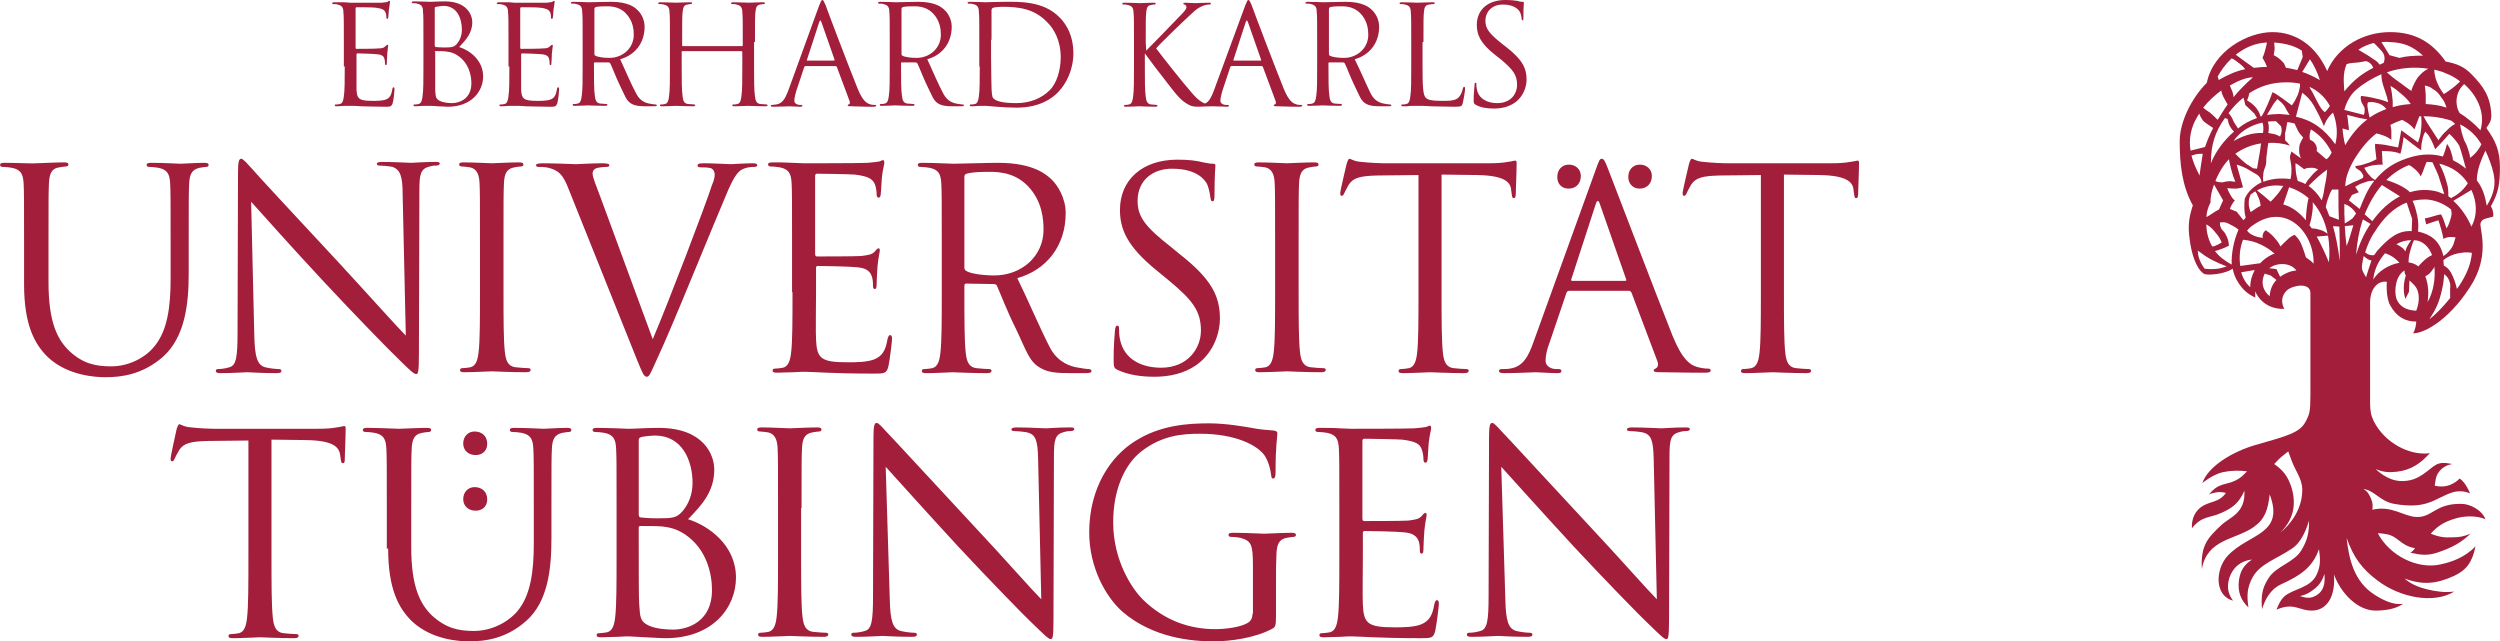 <?xml version="1.0" encoding="UTF-8"?>
<svg id="Ebene_1" data-name="Ebene 1" xmlns="http://www.w3.org/2000/svg" width="194.98mm" height="50.02mm" viewBox="0 0 552.7 141.8">
  <defs>
    <style>
      .cls-1 {
        fill: #a21e3b;
        fill-rule: evenodd;
      }
    </style>
  </defs>
  <path class="cls-1" d="M217.8,38c1.9,0,6.1-.3,9.4,3.1,3.3,3.4,3.5,7.6,3.5,9.7,0,5.8-4.8,10.1-10.9,10.1-2.5,0-5.3-.4-6.2-1-.3-.2-.4-.4-.4-.7v-20.1c0-.4.2-.6.5-.7.6-.2,2.3-.4,4.1-.4ZM394.6,38.6l7.7.1c5.9.1,7.4,1.5,7.5,3.4l.1.7c.1.9.2,1,.5,1,.2,0,.4-.2.4-.8,0-.7.2-4.9.2-6.8,0-.4,0-.7-.3-.7-.2,0-.8.2-1.7.3-1,.2-2.4.3-4.4.3h-23c-.7,0-3.1-.1-4.9-.3-1.7-.1-2.3-.7-2.7-.7-.2,0-.5.8-.6,1.2-.1.5-1.4,5.8-1.4,6.4,0,.4.1.6.3.6s.4-.1.6-.6c.2-.4.4-.9,1-1.9,1-1.5,2.5-1.9,6.3-2l9.1-.1v26c0,5.9,0,10.8-.3,13.3-.2,1.8-.6,3.1-1.8,3.4-.6.1-1.3.2-1.8.2-.4,0-.5.2-.5.4,0,.4.3.5,1,.5,1.8,0,5.7-.2,6-.2s4.2.2,7.5.2c.7,0,1-.2,1-.5,0-.2-.1-.4-.5-.4-.6,0-1.9-.1-2.8-.2-1.8-.2-2.2-1.6-2.4-3.4-.3-2.6-.3-7.4-.3-13.3v-26.1h.2ZM318.9,38.6l7.7.1c5.9.1,7.4,1.5,7.5,3.4l.1.7c.1.9.2,1,.5,1,.2,0,.4-.2.4-.8,0-.7.2-4.9.2-6.8,0-.4,0-.7-.3-.7-.2,0-.8.2-1.7.3-1,.2-2.4.3-4.4.3h-23c-.7,0-3.1-.1-4.9-.3-1.7-.1-2.3-.7-2.7-.7-.2,0-.5.8-.6,1.2-.1.5-1.4,5.8-1.4,6.4,0,.4.1.6.3.6s.4-.1.6-.6c.2-.4.4-.9,1-1.9,1-1.5,2.5-1.9,6.3-2l9.1-.1v26c0,5.9,0,10.8-.3,13.3-.2,1.8-.6,3.1-1.8,3.4-.6.1-1.3.2-1.8.2-.4,0-.5.2-.5.4,0,.4.3.5,1,.5,1.8,0,5.7-.2,6-.2s4.2.2,7.5.2c.7,0,1-.2,1-.5,0-.2-.1-.4-.5-.4-.6,0-1.9-.1-2.8-.2-1.8-.2-2.2-1.6-2.4-3.4-.3-2.6-.3-7.4-.3-13.3v-26.1h.2ZM287.1,53.8c0-9.6,0-11.3.1-13.3.1-2.1.6-3.2,2.3-3.5.7-.1,1.1-.2,1.5-.2.2,0,.5-.1.5-.4,0-.4-.3-.5-1-.5-1.8,0-5.7.2-6,.2s-4.2-.2-6.2-.2c-.7,0-1,.1-1,.5,0,.2.2.4.5.4.4,0,1.2.1,1.9.2,1.4.3,2,1.4,2.1,3.4s.1,3.7.1,13.3v10.8c0,5.9,0,10.8-.3,13.3-.2,1.8-.6,3.1-1.8,3.4-.6.1-1.3.2-1.8.2-.4,0-.5.2-.5.4,0,.4.3.5,1,.5,1.8,0,5.7-.2,6-.2s4.2.2,7.6.2c.7,0,1-.2,1-.5,0-.2-.1-.4-.5-.4-.6,0-1.9-.1-2.8-.2-1.8-.2-2.2-1.6-2.4-3.4-.3-2.6-.3-7.4-.3-13.3v-10.7h0ZM255.2,83.3c3.3,0,6.6-.7,9.3-2.6,4.2-3,5.2-7.7,5.2-10.2,0-4.9-1.7-8.7-9-14.4l-1.7-1.4c-5.9-4.6-7.5-6.8-7.5-10.3,0-4.5,3.3-7.1,7.6-7.1,5.7,0,7.3,2.6,7.7,3.3.4.7.7,2.3.8,3.1.1.5.1.8.5.8.3,0,.4-.4.4-1.4,0-4.2.2-6.2.2-6.5s-.1-.4-.6-.4-1-.1-2.1-.3c-1.5-.4-3.3-.6-5.7-.6-7.8,0-12.7,4.5-12.7,11.1,0,4.2,1.5,8,8,13.3l2.8,2.3c5.3,4.4,7.1,6.8,7.1,11.1,0,3.9-2.9,8.2-8.8,8.2-4.1,0-8.2-1.7-9.1-6.3-.2-.9-.2-1.7-.2-2.3,0-.5-.1-.7-.4-.7s-.4.3-.5,1c-.1,1-.3,3.4-.3,6.5,0,1.7.1,1.9.9,2.3,2.4,1.1,5.2,1.5,8.1,1.5ZM175.2,64.6c0,5.9,0,10.8-.3,13.3-.2,1.8-.6,3.1-1.8,3.4-.6.1-1.3.2-1.8.2-.4,0-.5.2-.5.4,0,.4.3.5,1,.5.9,0,2.3-.1,3.6-.1,1.3-.1,2.3-.1,2.5-.1.9,0,2.4.1,4.8.2,2.4.1,5.8.2,10.4.2,2.4,0,2.9,0,3.3-1.6.3-1.3.8-5.5.8-6,0-.4,0-.9-.4-.9-.3,0-.4.2-.6.9-.4,2.5-1.2,3.7-2.8,4.4-1.6.7-4.3.7-5.9.7-6,0-6.9-.8-7.1-5-.1-1.3,0-8.4,0-10.5v-5.4c0-.2.1-.4.4-.4,1,0,7.1.1,8.8.3,2.4.2,2.9,1.3,3.2,2.2.2.8.2,1.4.2,2,0,.3.1.6.4.6.4,0,.4-.7.4-1.2,0-.4.1-2.7.2-3.9.2-2,.5-3.1.5-3.4,0-.4-.1-.5-.3-.5s-.5.3-.9.8c-.6.6-1.4.7-2.9.9-1.4.1-9,.1-9.8.1-.3,0-.4-.2-.4-.6v-17.1c0-.4.1-.6.4-.6.7,0,7.4.1,8.4.2,3.3.4,3.9,1.1,4.4,2.1.3.7.4,1.8.4,2.2,0,.5.1.8.5.8.2,0,.4-.4.4-.7.1-.7.2-3.4.3-4.1.2-1.7.5-2.5.5-2.9,0-.3-.1-.6-.2-.6-.3,0-.6.2-.9.3-.5.1-1.5.2-2.6.3-1.4.1-13.6.1-14.1.1l-2.5-.1c-1.4-.1-3-.1-4.4-.1-.7,0-1,.1-1,.5,0,.2.2.4.5.4.6,0,1.6.1,2.1.2,2,.4,2.5,1.4,2.6,3.5.1,2,.1,3.7.1,13.3v10.8h.1ZM132.7,43.5c-.9-2.4-1.7-4.3-1.7-5.1,0-.4.1-.9.8-1.2.6-.2,1.7-.3,2.3-.3.4,0,.6-.1.6-.4s-.6-.4-1.7-.4c-2.3,0-5.1.2-5.7.2-.7,0-4.2-.2-7.2-.2-1,0-1.6.1-1.6.4,0,.2.1.4.5.4s1.4,0,2.3.2c2.1.6,3.1,1.3,4.4,4.7l15.1,37.7c1.2,2.9,1.5,3.8,2.2,3.8.6,0,.9-1,2.6-4.7,1.4-3,4.2-9.6,7.9-18.6,3.1-7.6,6.2-14.9,6.9-16.6,1.7-4.2,2.6-5.2,3.4-5.8,1.2-.7,2.5-.7,2.9-.7.5,0,.7-.1.7-.4s-.4-.4-1-.4c-1.8,0-4.4.2-4.8.2-.7,0-3.6-.2-6-.2-1,0-1.4.1-1.4.5,0,.3.3.4.7.4.7,0,1.6,0,2.3.2.6.3.8.9.8,1.4,0,.6-.2,1.4-.6,2.3-1.4,4.4-9.6,25.9-13.1,34.1l-11.6-31.5ZM339,75.7c-1.1,3.1-2.3,5.4-5.2,5.8-.5.1-1.3.1-1.8.1-.3,0-.6.1-.6.4,0,.4.4.5,1.2.5,2.9,0,6.3-.2,6.9-.2.7,0,3.3.2,4.8.2.6,0,.9-.1.9-.5,0-.2-.2-.4-.6-.4h-.6c-1,0-2.3-.6-2.3-1.8,0-1.1.3-2.6.9-4.1l3.7-10.9c.1-.3.3-.5.6-.5h13.2c.3,0,.4.1.6.4l5.7,15.1c.4,1,0,1.5-.4,1.7-.2.1-.4.2-.4.4,0,.4.7.4,1.8.4,4.2.1,8.7.1,9.6.1.7,0,1.2-.1,1.2-.5,0-.3-.2-.4-.6-.4-.6,0-1.5-.1-2.5-.4-1.3-.4-3.1-1.4-5.3-6.8-3.7-9.3-13.4-34.7-14.3-37-.7-1.9-1-2.2-1.4-2.2s-.6.4-1.3,2.4l-13.8,38.2ZM347.6,62.1c-.2,0-.3-.1-.2-.4l5.4-16.6c.3-.9.6-.9.9,0l5.8,16.6c.1.2.1.4-.2.4h-11.7ZM362.5,41.7c1.7,0,2.7-1.2,2.7-2.8,0-1.5-1.2-2.5-2.6-2.5-1.9,0-2.6,1.5-2.6,2.6-.1,1.2.7,2.7,2.5,2.7ZM346.8,41.7c1.7,0,2.7-1.2,2.7-2.8,0-1.5-1.2-2.5-2.6-2.5-1.9,0-2.6,1.5-2.6,2.6-.1,1.2.6,2.7,2.5,2.7ZM111.3,53.8c0-9.6,0-11.3.1-13.3.1-2.1.6-3.2,2.3-3.5.7-.1,1.1-.2,1.5-.2.2,0,.5-.1.5-.4,0-.4-.3-.5-1-.5-1.8,0-5.7.2-6,.2s-4.2-.2-6.2-.2c-.7,0-1,.1-1,.5,0,.2.2.4.5.4.4,0,1.2.1,1.9.2,1.4.3,2,1.4,2.1,3.4s.1,3.7.1,13.3v10.8c0,5.9,0,10.8-.3,13.3-.2,1.8-.6,3.1-1.8,3.4-.6.1-1.3.2-1.8.2-.4,0-.5.2-.5.4,0,.4.3.5,1,.5,1.8,0,5.7-.2,6-.2s4.2.2,7.6.2c.7,0,1-.2,1-.5,0-.2-.1-.4-.5-.4-.6,0-1.9-.1-2.8-.2-1.8-.2-2.2-1.6-2.4-3.4-.3-2.6-.3-7.4-.3-13.3v-10.7h0ZM55.5,44.6c2,2.2,8.9,10,16,17.6,6.5,7,15.3,16,16,16.6,3.3,3.3,4,3.9,4.5,3.9.4,0,.6-.3.6-4.4l.1-36c0-3.7.2-5,2.3-5.5.7-.2,1.2-.2,1.5-.2.4,0,.7-.2.7-.4,0-.4-.4-.4-1.1-.4-2.5,0-4.6.2-5.2.2-.7,0-3.6-.2-6.4-.2-.7,0-1.2.1-1.2.4,0,.2.1.4.5.4.5,0,1.9.1,3,.3,1.7.7,2.2,2.1,2.2,6.1l.7,31.2c-2-2-8.7-9.5-14.7-16-9.4-10.1-18.6-20-19.5-21.1-.6-.6-1.7-2-2.2-2s-.7.7-.7,3.1l-.1,35.2c0,5.6-.3,7.4-1.8,7.8-.9.3-2,.4-2.5.4-.3,0-.5.1-.5.4,0,.4.4.5,1,.5,2.8,0,5.4-.2,5.9-.2.6,0,3,.2,6.5.2.7,0,1.1-.1,1.1-.5,0-.2-.2-.4-.5-.4-.6,0-1.9-.1-3.1-.4-1.7-.5-2.3-2.1-2.4-7.1l-.7-29.5ZM5.3,62.8c0,9,2.3,13.3,5.3,16.2,4.4,4.1,10.6,4.4,12.7,4.4,3.6,0,8.2-.6,12.7-4.5,4.9-4.4,5.7-11.7,5.7-18.4v-6.6c0-9.6,0-11.3.1-13.3.1-2.1.6-3.1,2.3-3.5.7-.1,1.1-.2,1.5-.2.2,0,.5-.1.5-.4,0-.4-.3-.5-1-.5-1.8,0-4.7.2-5.2.2-.4,0-3.7-.2-6.5-.2-.7,0-1,.1-1,.5,0,.2.2.4.5.4.6,0,1.6.1,2.1.2,2,.4,2.5,1.4,2.6,3.5.1,2,.1,3.7.1,13.3v7.7c0,6.3-.7,11.5-3.6,15-2.1,2.6-5.8,4.4-9.5,4.4-3.5,0-6.3-.6-9.3-3.4-2.6-2.5-4.6-6.3-4.6-15.2v-8.6c0-9.6,0-11.3.1-13.3.1-2.1.6-3.3,2.3-3.5.7-.1,1.1-.2,1.5-.2.2,0,.5-.1.5-.4,0-.4-.3-.5-1-.5-1.8,0-5.5.2-6.1.2-.5.1-4.3-.1-7-.1-.7,0-1,.1-1,.5,0,.2.2.4.5.4.6,0,1.6.1,2.1.2,2,.4,2.5,1.4,2.6,3.5.1,2,.1,3.7.1,13.3,0,0,0,8.9,0,8.9ZM224.9,61.5c6.4-1.8,10.7-7.1,10.7-14.4,0-3.3-1.8-6.2-3.2-7.5-1-.9-3.8-3.6-11.7-3.6-2.9,0-8.2.2-9.9.2-.7,0-4.2-.2-6.9-.2-.7,0-1,.1-1,.5,0,.2.2.4.5.4.6,0,1.6.1,2.1.2,2,.4,2.5,1.4,2.6,3.5.1,2,.1,3.7.1,13.3v10.8c0,5.9,0,10.7-.3,13.3-.2,1.8-.6,3.1-1.8,3.4-.6.1-1.3.2-1.8.2-.4,0-.5.2-.5.4,0,.4.3.5,1,.5,1.8,0,5.7-.2,5.8-.2.3,0,4.2.2,7.6.2.7,0,1-.2,1-.5,0-.2-.1-.4-.5-.4-.6,0-1.9-.1-2.8-.2-1.8-.2-2.2-1.6-2.4-3.4-.3-2.6-.3-7.4-.3-13.3v-1.5c0-.3.1-.5.4-.5l6,.1c.4,0,.7.1.8.4.9,2,2.2,5.5,4.1,9.3,2.5,5.2,3,7.5,5.6,8.9,1.6.9,3.3,1.1,6.7,1.1h3c1.1,0,1.5-.1,1.5-.5,0-.2-.2-.4-.6-.4-.6,0-1.6-.2-2.8-.4-1-.2-3.9-.9-5.7-4.2-2.2-4.2-4.8-10.4-7.3-15.5ZM107.7,98.1c0-1.7-1.2-2.7-2.8-2.7-1.5,0-2.5,1.2-2.5,2.6,0,1.9,1.5,2.6,2.6,2.6,1.2.1,2.7-.6,2.7-2.5ZM107.7,110.4c0-1.7-1.2-2.7-2.8-2.7-1.5,0-2.5,1.2-2.5,2.6,0,1.9,1.5,2.6,2.6,2.6,1.2.1,2.7-.6,2.7-2.5ZM85.8,121.3c0,8.9,2.3,13.2,5.3,16.1,4.4,4.1,10.5,4.4,12.6,4.4,3.6,0,8.2-.6,12.6-4.5,4.9-4.3,5.6-11.7,5.6-18.3v-6.6c0-9.6,0-11.3.1-13.2.1-2.1.6-3.1,2.3-3.5.7-.1,1.1-.2,1.5-.2.2,0,.5-.1.5-.4,0-.4-.3-.5-1-.5-1.8,0-4.7.2-5.1.2s-3.7-.2-6.5-.2c-.7,0-1,.1-1,.5,0,.2.2.4.5.4.6,0,1.6.1,2.1.2,2,.4,2.5,1.4,2.6,3.5.1,2,.1,3.7.1,13.2v7.7c0,6.3-.7,11.5-3.6,15-2.2,2.6-5.9,4.4-9.6,4.4-3.5,0-6.2-.6-9.3-3.4-2.6-2.5-4.6-6.3-4.6-15.1v-8.6c0-9.6,0-11.3.1-13.2.1-2.1.6-3.2,2.3-3.5.7-.1,1.1-.2,1.5-.2.2,0,.5-.1.5-.4,0-.4-.3-.5-1-.5-1.8,0-5.5.2-6.1.2s-4.3-.2-7-.2c-.7,0-1,.1-1,.5,0,.2.2.4.5.4.6,0,1.6.1,2.1.2,2,.4,2.5,1.4,2.6,3.5.1,2,.1,3.7.1,13.2v8.9h.3ZM60,97.2l7.7.1c5.9.1,7.3,1.5,7.5,3.4l.1.7c.1.9.2,1,.5,1s.4-.2.4-.8c0-.7.2-4.9.2-6.7,0-.4,0-.7-.3-.7s-.8.2-1.7.3c-1,.2-2.4.3-4.3.3h-23c-.7,0-3.1-.1-4.8-.3-1.7-.1-2.3-.7-2.7-.7-.2,0-.5.8-.6,1.2-.1.5-1.3,5.8-1.3,6.4,0,.4.1.6.3.6s.4-.1.6-.6c.2-.4.4-.9,1-1.9,1-1.5,2.5-1.9,6.2-2l9.1-.1v25.9c0,5.9,0,10.7-.3,13.3-.2,1.8-.6,3.1-1.8,3.4-.6.1-1.3.2-1.8.2-.4,0-.5.2-.5.4,0,.4.3.5,1,.5,1.8,0,5.7-.2,6-.2s4.2.2,7.5.2c.7,0,1-.2,1-.5,0-.2-.1-.4-.5-.4-.6,0-1.9-.1-2.8-.2-1.8-.2-2.2-1.6-2.4-3.4-.3-2.8-.3-7.6-.3-13.5v-25.9ZM331.9,103.2c2,2.2,8.9,9.9,16,17.6,6.5,7,15.3,16,16,16.6,3.3,3.2,4,3.9,4.5,3.9.4,0,.6-.3.6-4.4l.1-35.9c0-3.7.2-5,2.3-5.5.7-.2,1.2-.2,1.5-.2.4,0,.7-.2.7-.4,0-.4-.4-.4-1.1-.4-2.5,0-4.5.2-5.2.2s-3.6-.2-6.4-.2c-.7,0-1.2.1-1.2.4,0,.2.1.4.5.4.5,0,1.9.1,3,.3,1.9.5,2.3,1.8,2.4,5.8l.7,31.1c-2-2-8.6-9.5-14.7-16-9.4-10.1-18.5-20-19.5-21-.6-.6-1.7-2-2.2-2s-.7.7-.7,3.1l-.1,35.1c0,5.6-.3,7.4-1.8,7.8-.9.3-2,.4-2.5.4-.3,0-.5.1-.5.4,0,.4.4.5,1,.5,2.8,0,5.3-.2,5.9-.2s3,.2,6.5.2c.7,0,1.1-.1,1.1-.5,0-.2-.2-.4-.5-.4-.6,0-1.9-.1-3.1-.4-1.7-.5-2.3-2.1-2.4-7.1l-.9-29.2ZM296.1,123.1c0,5.9,0,10.7-.3,13.3-.2,1.8-.6,3.1-1.8,3.4-.6.1-1.3.2-1.8.2-.4,0-.5.2-.5.4,0,.4.3.5,1,.5.9,0,2.3-.1,3.6-.1,1.3-.1,2.3-.1,2.5-.1.9,0,2.4.1,4.8.2,2.4.1,5.8.2,10.4.2,2.4,0,2.9,0,3.3-1.6.3-1.3.8-5.5.8-5.9s0-.9-.4-.9c-.3,0-.4.2-.6.9-.4,2.5-1.2,3.7-2.8,4.4-1.6.7-4.3.7-5.9.7-6,0-6.9-.8-7.1-5-.1-1.3,0-8.4,0-10.5v-5.4c0-.2.1-.4.4-.4,1,0,7.1.1,8.8.3,2.4.2,2.9,1.3,3.2,2.1.2.8.2,1.4.2,2,0,.3.1.6.4.6.4,0,.4-.7.4-1.2,0-.4.1-2.7.2-3.9.2-2,.5-3.1.5-3.4,0-.4-.1-.5-.3-.5s-.5.3-.9.8c-.6.6-1.4.7-2.9.9-1.4.1-8.9.1-9.7.1-.3,0-.4-.2-.4-.6v-17c0-.4.1-.6.4-.6.7,0,7.4.1,8.4.2,3.3.4,3.9,1.1,4.3,2.1.3.7.4,1.8.4,2.2,0,.5.1.8.5.8.2,0,.4-.4.4-.7.1-.7.2-3.4.3-4,.2-1.7.5-2.5.5-2.9,0-.3-.1-.6-.2-.6-.3,0-.6.2-.9.3-.5.1-1.5.2-2.6.3-1.4.1-13.6.1-14,.1l-2.5-.1c-1.3-.1-3-.1-4.4-.1-.7,0-1,.1-1,.5,0,.2.2.4.5.4.6,0,1.6.1,2.1.2,2,.4,2.5,1.4,2.6,3.5.1,2,.1,3.7.1,13.2v10.7ZM276.9,135.7c0,1-.4,1.7-1.2,2.1-1.6.9-4.8,1.3-7,1.3-5.6,0-11.2-1.8-16.1-6.6-2.1-2.1-6.5-8.3-6.5-17,0-7.2,2.5-12.7,6.1-15.6,4.7-3.7,9.3-4,13.1-4,7.9,0,12.9,2.6,14.4,5,.9,1.5,1.2,3.2,1.3,4,.1.6.1.9.4.9.4,0,.6-.3.6-1.3,0-6.1.4-7.8.4-8.7,0-.2-.1-.5-.7-.6-1.5-.1-3.7-.3-5-.6-1.2-.2-5.5-1-9.4-1-4.7,0-10.8.4-16.3,3.9-5.5,3.4-10.2,10.4-10.2,20.2,0,7.7,3.6,14.2,7.3,17.5,6.8,5.9,15.5,6.6,20.2,6.6,3.6,0,9.1-.7,13-2.8.7-.4.8-.6.8-3.3v-6.9c0-2.6,0-4.4.1-6.4.1-2.1.6-3.2,2.3-3.5.7-.1,1.1-.2,1.5-.2.2,0,.5-.1.5-.4,0-.4-.3-.5-1-.5-1.8,0-5.7.2-6,.2s-4.2-.2-6.9-.2c-.7,0-1,.1-1,.5,0,.2.2.4.5.4.6,0,1.6.1,2.1.2,2.4.7,2.8,1.3,2.8,6.3v10.5h-.1ZM195.8,103.2c2,2.2,8.9,9.9,16,17.6,6.5,7,15.3,16,16,16.6,3.3,3.2,4,3.9,4.5,3.9.4,0,.6-.3.6-4.4l.1-35.9c0-3.7.2-5,2.3-5.5.7-.2,1.2-.2,1.5-.2.4,0,.7-.2.7-.4,0-.4-.4-.4-1.1-.4-2.5,0-4.5.2-5.2.2s-3.6-.2-6.4-.2c-.7,0-1.2.1-1.2.4,0,.2.1.4.5.4.5,0,1.9.1,3,.3,1.9.5,2.3,1.8,2.4,5.8l.7,31.1c-2-2-8.6-9.5-14.7-16-9.4-10.1-18.5-20-19.5-21-.6-.6-1.7-2-2.2-2s-.7.7-.7,3.1l-.1,35.1c0,5.6-.3,7.4-1.8,7.8-.9.3-2,.4-2.5.4-.3,0-.5.1-.5.4,0,.4.4.5,1,.5,2.8,0,5.3-.2,5.9-.2s3,.2,6.5.2c.7,0,1.1-.1,1.1-.5,0-.2-.2-.4-.5-.4-.6,0-1.9-.1-3.1-.4-1.7-.5-2.3-2.1-2.4-7.1l-.9-29.2ZM177.2,112.3c0-9.6,0-11.3.1-13.2.1-2.1.6-3.2,2.3-3.5.7-.1,1.1-.2,1.5-.2.2,0,.5-.1.5-.4,0-.4-.3-.5-1-.5-1.8,0-5.7.2-6,.2s-4.2-.2-6.2-.2c-.7,0-1,.1-1,.5,0,.2.2.4.5.4.4,0,1.2.1,1.9.2,1.3.3,2,1.3,2.1,3.4.1,2,.1,3.7.1,13.2v10.8c0,5.9,0,10.7-.3,13.3-.2,1.8-.6,3.1-1.8,3.4-.6.1-1.3.2-1.8.2-.4,0-.5.2-.5.4,0,.4.3.5,1,.5,1.8,0,5.7-.2,6-.2s4.2.2,7.5.2c.7,0,1-.2,1-.5,0-.2-.1-.4-.5-.4-.6,0-1.9-.1-2.8-.2-1.8-.2-2.2-1.6-2.4-3.4-.3-2.6-.3-7.4-.3-13.3v-10.7h.1ZM136.3,123.1c0,5.9,0,10.7-.3,13.3-.2,1.8-.6,3.1-1.8,3.4-.6.1-1.3.2-1.8.2-.4,0-.5.2-.5.4,0,.4.3.5,1,.5.9,0,2.3-.1,3.6-.1,1.3-.1,2.3-.1,2.5-.1s2,.1,3.7.2c1.8.1,3.7.2,4.4.2,10.5,0,15.6-6.8,15.6-13.4,0-7.2-6.1-11.5-10.6-12.9,2.9-3,5.8-6,5.8-11,0-3.1-2.2-9.2-12.3-9.2-2.8,0-5.2.2-6.7.2-.3,0-4.2-.2-6.9-.2-.7,0-1,.1-1,.5,0,.2.2.4.5.4.6,0,1.6.1,2.1.2,2,.4,2.5,1.4,2.6,3.5.1,2,.1,3.7.1,13.2v10.7h0ZM141.2,97.3c0-.4.2-.6.7-.7,1-.2,2.3-.3,2.9-.3,6,0,8.3,5.5,8.3,10.5,0,2.5-.9,4.7-2.2,6.2s-2.1,1.6-5.6,1.6c-2.3,0-3.4-.2-3.7-.2-.3-.1-.4-.2-.4-.7v-16.4ZM141.2,116.7c0-.3.1-.4.4-.4.9,0,4,0,4.8.1,1.5.2,3,.4,5.1,1.8,4.7,3.2,5.9,8.6,5.9,12.3,0,6.9-5.3,8.7-8.6,8.7-1.1,0-3.7-.1-5.4-.9-1.9-.9-1.9-1.8-2.1-4.8-.1-.9-.1-8.5-.1-13.2v-3.6h0ZM112.6,14.7c0,2.9,0,5.4-.2,6.6-.1.9-.3,1.6-.9,1.7-.3.1-.6.1-.9.1-.2,0-.2.1-.2.2,0,.2.2.2.5.2.5,0,1.2-.1,1.8-.1h1.2c.5,0,1.2,0,2.4.1,1.2,0,2.9.1,5.2.1,1.2,0,1.4,0,1.7-.8.2-.6.4-2.7.4-3,0-.2,0-.5-.2-.5s-.2.1-.3.5c-.2,1.3-.6,1.9-1.4,2.2-.8.3-2.1.3-2.9.3-3,0-3.5-.4-3.6-2.5v-7.8c0-.1.1-.2.2-.2.5,0,3.6.1,4.4.2,1.2.1,1.5.6,1.6,1.1.1.4.1.7.1,1,0,.2.1.3.2.3.2,0,.2-.3.2-.6,0-.2.1-1.3.1-2,.1-1,.2-1.5.2-1.7s-.1-.2-.2-.2-.2.2-.5.4c-.3.3-.7.4-1.4.4-.7.1-4.5.1-4.9.1-.2,0-.2-.1-.2-.3V1.9c0-.2.1-.3.2-.3.3,0,3.7,0,4.2.1,1.7.2,2,.6,2.2,1,.2.4.2.9.2,1.1s.1.4.2.4.2-.2.2-.3c.1-.4.1-1.7.2-2,.1-.9.2-1.2.2-1.4s0-.3-.1-.3c-.2,0-.3.1-.4.2-.2.1-.7.1-1.3.2h-7l-1.3-.1h-2.2c-.3,0-.5.1-.5.2s.1.2.2.2c.3,0,.8,0,1,.1,1,.2,1.3.7,1.3,1.7.1,1,.1,1.8.1,6.6v5.4h.2ZM76.2,14.7c0,2.9,0,5.4-.2,6.6-.1.9-.3,1.6-.9,1.7-.3.1-.6.1-.9.1-.2,0-.2.1-.2.2,0,.2.2.2.5.2.5,0,1.2-.1,1.8-.1h1.2c.5,0,1.2,0,2.4.1,1.2,0,2.9.1,5.2.1,1.2,0,1.4,0,1.7-.8.2-.6.4-2.7.4-3,0-.2,0-.5-.2-.5s-.2.1-.3.5c-.2,1.3-.6,1.9-1.4,2.2-.8.3-2.1.3-2.9.3-3,0-3.5-.4-3.6-2.5v-7.8c0-.1.1-.2.2-.2.5,0,3.6.1,4.4.2,1.2.1,1.5.6,1.6,1.1.1.4.1.7.1,1,0,.2.1.3.2.3.2,0,.2-.3.2-.6,0-.2.1-1.3.1-2,.1-1,.2-1.5.2-1.7s-.1-.2-.2-.2-.2.2-.5.4c-.3.3-.7.4-1.4.4-.7.1-4.5.1-4.9.1-.2,0-.2-.1-.2-.3V1.9c0-.2.1-.3.2-.3.3,0,3.7,0,4.2.1,1.7.2,2,.6,2.2,1,.2.4.2.9.2,1.1s.1.4.2.4.2-.2.2-.3c.1-.4.1-1.7.2-2,.1-.9.2-1.2.2-1.4s0-.3-.1-.3c-.2,0-.3.1-.4.2-.2.1-.7.1-1.3.2h-7l-1.3-.1h-2.2c-.3,0-.5.1-.5.2s.1.2.2.2c.3,0,.8,0,1,.1,1,.2,1.3.7,1.3,1.7.1,1,.1,1.8.1,6.6v5.4h.2ZM93.6,14.7c0,2.9,0,5.4-.2,6.6-.1.9-.3,1.6-.9,1.7-.3.1-.6.1-.9.1-.2,0-.2.1-.2.2,0,.2.2.2.5.2.5,0,1.2-.1,1.8-.1h1.2c.1,0,1,0,1.9.1.9,0,1.9.1,2.2.1,5.2,0,7.8-3.4,7.8-6.7,0-3.6-3-5.8-5.3-6.5,1.4-1.5,2.9-3,2.9-5.5,0-1.5-1.1-4.6-6.1-4.6-1.4,0-2.6.1-3.3.1-.2,0-2.1-.1-3.5-.1-.3,0-.5.1-.5.2s.1.2.2.2c.3,0,.8,0,1,.1,1,.2,1.3.7,1.3,1.7.1,1,.1,1.8.1,6.6v5.6ZM96.1,1.8c0-.2.1-.3.4-.3.5-.1,1.1-.2,1.5-.2,3,0,4.1,2.7,4.1,5.3,0,1.3-.5,2.4-1.1,3.1-.6.7-1.1.8-2.8.8-1.1,0-1.7-.1-1.9-.1q-.2-.1-.2-.3V1.8ZM96.1,11.5c0-.2.1-.2.2-.2.5,0,2,0,2.4.1.7.1,1.5.2,2.5.9,2.4,1.6,3,4.3,3,6.1,0,3.5-2.7,4.4-4.3,4.4-.6,0-1.9-.1-2.7-.5-.9-.5-.9-.9-1-2.4v-8.4h-.1ZM166.9,9.3c0-4.8,0-5.6.1-6.6.1-1.1.3-1.6,1.1-1.7.4-.1.6-.1.8-.1.1,0,.2-.1.2-.2,0-.2-.2-.2-.5-.2-.9,0-2.8.1-3,.1s-2.1-.1-3.5-.1c-.3,0-.5.1-.5.2s.1.2.2.2c.3,0,.8,0,1,.1,1,.2,1.3.7,1.3,1.7.1,1,.1,1.8.1,6.6v.7c0,.2-.1.2-.2.2h-13c-.1,0-.2,0-.2-.2v-.7c0-4.8,0-5.6.1-6.6.1-1.1.3-1.6,1.1-1.7.4-.1.6-.1.8-.1.1,0,.2-.1.2-.2,0-.2-.2-.2-.5-.2-.9,0-2.8.1-3,.1s-2.1-.1-3.5-.1c-.3,0-.5.1-.5.2s.1.2.2.2c.3,0,.8,0,1,.1,1,.2,1.3.7,1.3,1.7.1,1,.1,1.8.1,6.6v5.4c0,2.9,0,5.4-.2,6.6-.1.9-.3,1.6-.9,1.7-.3.1-.6.1-.9.1-.2,0-.2.1-.2.2,0,.2.2.2.5.2.9,0,2.8-.1,3-.1s2.1.1,3.8.1c.3,0,.5-.1.5-.2s-.1-.2-.2-.2c-.3,0-.9-.1-1.4-.1-.9-.1-1.1-.8-1.2-1.7-.2-1.3-.2-3.7-.2-6.6v-3.2c0-.2.1-.2.2-.2h13c.1,0,.2.1.2.2v3.2c0,2.9,0,5.4-.2,6.6-.1.9-.3,1.6-.9,1.7-.3.1-.6.1-.9.1-.2,0-.2.1-.2.2,0,.2.2.2.5.2.9,0,2.8-.1,3-.1s2.1.1,3.8.1c.3,0,.5-.1.5-.2s-.1-.2-.2-.2c-.3,0-.9-.1-1.4-.1-.9-.1-1.1-.8-1.2-1.7-.2-1.3-.2-3.7-.2-6.6v-5.4h.2ZM205,13.1c3.2-.9,5.4-3.5,5.4-7.2,0-1.7-.9-3.1-1.6-3.7-.5-.5-1.9-1.8-5.8-1.8-1.4,0-4.1.1-4.9.1-.4,0-2.1-.1-3.5-.1-.3,0-.5.1-.5.2s.1.2.2.2c.3,0,.8,0,1,.1,1,.2,1.3.7,1.3,1.7.1,1,.1,1.8.1,6.6v5.4c0,2.9,0,5.4-.2,6.6-.1.9-.3,1.6-.9,1.7-.3.1-.6.1-.9.1-.2,0-.2.1-.2.2,0,.2.2.2.5.2.9,0,2.8-.1,2.9-.1.2,0,2.1.1,3.8.1.3,0,.5-.1.5-.2s-.1-.2-.2-.2c-.3,0-.9-.1-1.4-.1-.9-.1-1.1-.8-1.2-1.7-.2-1.3-.2-3.7-.2-6.6v-.6c0-.2.1-.2.2-.2h3c.2,0,.3.1.4.2.5,1,1.1,2.7,2,4.6,1.3,2.6,1.5,3.7,2.8,4.4.8.4,1.6.5,3.3.5h1.5c.6,0,.7-.1.7-.2s-.1-.2-.3-.2c-.3,0-.8-.1-1.4-.2-.5-.1-1.9-.4-2.8-2.1-1.1-2-2.4-5.1-3.6-7.7ZM201.5,1.4c.9,0,3-.2,4.7,1.5,1.7,1.7,1.8,3.8,1.8,4.8,0,2.9-2.4,5.1-5.4,5.1-1.3,0-2.7-.2-3.1-.5-.2-.1-.2-.2-.2-.4V2c0-.2.1-.3.2-.4.2-.1,1-.2,2-.2ZM219.2,8.8V2.3c0-.3.1-.5.4-.6.2-.1,1.4-.2,2-.2,3.6,0,7.1.4,10,3.5,1.3,1.3,2.9,3.8,2.9,7.7,0,2.8-.9,5.8-2.5,7.3-1.8,1.8-4.4,2.8-7.3,2.8-3.6,0-4.8-.6-5.2-1.2-.2-.3-.3-1.6-.3-2.3,0-.6-.1-3.4-.1-6.6v-3.9h.1ZM216.6,14.7c0,2.9,0,5.4-.2,6.6-.1.9-.3,1.6-.9,1.7-.3.1-.6.1-.9.1-.2,0-.2.1-.2.2,0,.2.2.2.5.2.5,0,1.2-.1,1.8-.1h1.2c.2,0,1.2.1,2.5.2s2.9.2,4.3.2c5.2,0,8-2.1,9.3-3.5,1.7-1.8,3.3-4.8,3.3-8.6,0-3.6-1.4-6.2-3-7.8-3.6-3.8-9.3-3.5-12.3-3.5-1.8,0-3.8.1-4.1.1-.2,0-2.1-.1-3.5-.1-.3,0-.5.1-.5.2s.1.2.2.2c.3,0,.8,0,1,.1,1,.2,1.3.7,1.3,1.7.1,1,.1,1.8.1,6.6v5.5h.1ZM137.1,13.1c3.2-.9,5.4-3.5,5.4-7.2,0-1.7-.9-3.1-1.6-3.7-.5-.5-1.9-1.8-5.8-1.8-1.4,0-4.1.1-4.9.1-.4,0-2.1-.1-3.5-.1-.3,0-.5.1-.5.2s.1.2.2.2c.3,0,.8,0,1,.1,1,.2,1.3.7,1.3,1.7.1,1,.1,1.8.1,6.6v5.4c0,2.9,0,5.4-.2,6.6-.1.9-.3,1.6-.9,1.7-.3.1-.6.1-.9.1-.2,0-.2.1-.2.2,0,.2.2.2.5.2.9,0,2.8-.1,2.9-.1.2,0,2.1.1,3.8.1.3,0,.5-.1.5-.2s-.1-.2-.2-.2c-.3,0-1-.1-1.4-.1-.9-.1-1.1-.8-1.2-1.7-.2-1.3-.2-3.7-.2-6.6v-.6c0-.2.1-.2.2-.2h3c.2,0,.3.1.4.2.5,1,1.1,2.7,2,4.6,1.3,2.6,1.5,3.7,2.8,4.4.8.4,1.6.5,3.3.5h1.5c.6,0,.7-.1.7-.2s-.1-.2-.3-.2c-.3,0-.8-.1-1.4-.2-.5-.1-1.9-.4-2.8-2.1-1.1-2-2.4-5.1-3.6-7.7ZM133.6,1.4c.9,0,3-.2,4.7,1.5,1.7,1.7,1.8,3.8,1.8,4.8,0,2.9-2.4,5.1-5.4,5.1-1.3,0-2.6-.2-3.1-.5-.2-.1-.2-.2-.2-.4V2c0-.2.1-.3.2-.4.2-.1,1-.2,2-.2ZM178.5,13.4c-.1,0-.2-.1-.1-.2l2.7-8.3c.2-.5.3-.5.5,0l2.9,8.3c0,.1,0,.2-.1.2h-5.9ZM174.2,20.2c-.6,1.5-1.2,2.7-2.6,2.9-.2,0-.7.1-.9.1s-.3.1-.3.2c0,.2.2.2.6.2,1.4,0,3.1-.1,3.5-.1.3,0,1.7.1,2.4.1.3,0,.5-.1.5-.2s-.1-.2-.3-.2h-.3c-.5,0-1.2-.3-1.2-.9s.2-1.3.4-2.1l1.8-5.4c.1-.2.2-.2.3-.2h6.6c.2,0,.2.1.3.2l2.8,7.5c.2.5,0,.8-.2.8-.1,0-.2.1-.2.2,0,.2.3.2.9.2,2.1.1,4.4.1,4.8.1.3,0,.6-.1.6-.2,0-.2-.1-.2-.3-.2-.3,0-.8,0-1.2-.2-.6-.2-1.5-.7-2.6-3.4-1.9-4.7-6.7-17.3-7.1-18.5C182.1.2,182,0,181.8,0s-.3.2-.7,1.2l-6.9,19ZM272.8,13.4c-.1,0-.2-.1-.1-.2l2.7-8.3c.2-.5.3-.5.5,0l2.9,8.3c0,.1,0,.2-.1.2h-5.9ZM271.2,23.6c.3,0,.5-.1.5-.2s-.1-.2-.3-.2h-.4c-.5,0-1.2-.3-1.2-.9s.2-1.3.4-2.1l1.8-5.4c.1-.2.2-.2.3-.2h6.6c.2,0,.2.1.3.2l2.8,7.5c.2.5,0,.8-.2.8-.1,0-.2.1-.2.2,0,.2.3.2.9.2,2.1.1,4.3.1,4.8.1.3,0,.6-.1.6-.2,0-.2-.1-.2-.3-.2-.3,0-.8,0-1.2-.2-.6-.2-1.5-.7-2.6-3.4-1.9-4.7-6.7-17.3-7.1-18.5-.4-.9-.5-1.1-.7-1.1s-.3.2-.7,1.2l-7,19c-.5,1.3-1,2.3-1.9,2.7-.8-.3-1.6-.9-2.6-2-2.3-2.6-7.1-8.7-8.2-10.2.6-.8,6-6,6.8-6.7,1.4-1.3,2.1-2.1,3.3-2.6.6-.3,1.3-.4,1.7-.4.2,0,.3-.1.3-.2,0-.2-.1-.2-.5-.2-.8,0-2.8.1-2.9.1-.7,0-1.7-.1-2.3-.1-.2,0-.4.1-.4.2s.1.2.3.2c.2.1.4.3.4.6,0,.5-.8,1.3-1.7,2.2-1.1,1.2-6.6,6.8-7.2,7.4l-.1-1.8c0-4.8,0-5.6.1-6.6.1-1.1.3-1.6,1.1-1.7.4-.1.6-.1.8-.1.1,0,.2-.1.2-.2,0-.2-.2-.2-.5-.2-.9,0-2.7.1-3,.1-.2,0-2-.1-3.4-.1-.3,0-.5.1-.5.2s.1.2.2.2c.3,0,.8,0,1,.1,1,.2,1.3.7,1.3,1.7.1,1,.1,1.8.1,6.6v5.4c0,2.9,0,5.4-.2,6.6-.1.9-.3,1.6-.9,1.7-.3.1-.6.1-.9.1-.2,0-.2.1-.2.2,0,.2.2.2.5.2.9,0,2.7-.1,2.9-.1s2,.1,3.5.1c.3,0,.5-.1.5-.2s-.1-.2-.2-.2c-.3,0-.8-.1-1.2-.1-.9-.1-1.1-.8-1.2-1.7-.2-1.3-.2-3.7-.2-6.6v-3c.7,1,3.5,4.7,5.4,7.1,1.6,2.1,2.8,3.5,4.2,4.2.6.3.8.5,2.3.5,0,0,2-.1,3.1-.1,1.3,0,2.3.1,3.1.1ZM330.3,24c1.7,0,3.3-.4,4.6-1.3,2.1-1.5,2.6-3.8,2.6-5.1,0-2.5-.9-4.4-4.5-7.2l-.9-.7c-2.9-2.3-3.7-3.4-3.7-5.1,0-2.2,1.7-3.6,3.8-3.6,2.8,0,3.6,1.3,3.8,1.6.2.3.4,1.2.4,1.5,0,.2.1.4.2.4.2,0,.2-.2.2-.7,0-2.1.1-3.1.1-3.2,0-.2-.1-.2-.3-.2s-.5,0-1.1-.2C334.9.1,334,0,332.8,0c-3.9,0-6.3,2.2-6.3,5.5,0,2.1.7,4,4,6.6l1.4,1.1c2.6,2.2,3.5,3.4,3.5,5.5s-1.4,4.1-4.4,4.1c-2.1,0-4.1-.9-4.5-3.1-.1-.4-.1-.9-.1-1.1s0-.3-.2-.3-.2.2-.2.5c0,.5-.2,1.7-.2,3.2,0,.8,0,.9.5,1.2,1.1.6,2.5.8,4,.8ZM314.7,9.3c0-4.8,0-5.6.1-6.6.1-1.1.3-1.6,1.2-1.7.4-.1.8-.1,1-.1.1,0,.2-.1.2-.2,0-.2-.2-.2-.5-.2-.9,0-3.2.1-3.3.1-.2,0-2.1-.1-3.5-.1-.3,0-.5.1-.5.2s.1.2.2.2c.3,0,.8,0,1,.1,1,.2,1.3.7,1.3,1.7.1,1,.1,1.8.1,6.6v5.4c0,2.9,0,5.4-.2,6.6-.1.9-.3,1.6-.9,1.7-.3.1-.6.1-.9.1-.2,0-.2.1-.2.2,0,.2.2.2.5.2.5,0,1.1,0,1.7-.1h1.3c.9,0,1.8,0,3.1.1,1.3,0,2.9.1,5.1.1,1.6,0,1.7-.1,1.9-.8.2-.9.5-2.7.5-3.1,0-.3,0-.5-.2-.5s-.2.2-.3.4c-.1.6-.4,1.3-.8,1.8-.7.9-2.1.9-3.7.9-2.4,0-3.2-.2-3.7-.7-.6-.6-.7-2.5-.7-7v-5.3h.2ZM299.5,13.1c3.2-.9,5.4-3.5,5.4-7.2,0-1.7-.9-3.1-1.6-3.7-.5-.5-1.9-1.8-5.8-1.8-1.4,0-4.1.1-4.9.1-.4,0-2.1-.1-3.5-.1-.3,0-.5.1-.5.2s.1.2.2.2c.3,0,.8,0,1,.1,1,.2,1.3.7,1.3,1.7.1,1,.1,1.8.1,6.6v5.4c0,2.9,0,5.4-.2,6.6-.1.9-.3,1.6-.9,1.7-.3.1-.6.1-.9.1-.2,0-.2.1-.2.2,0,.2.2.2.5.2.9,0,2.8-.1,2.9-.1.2,0,2.1.1,3.8.1.3,0,.5-.1.5-.2s-.1-.2-.2-.2c-.3,0-1-.1-1.4-.1-.9-.1-1.1-.8-1.2-1.7-.2-1.3-.2-3.7-.2-6.6v-.6c0-.2.1-.2.2-.2h3c.2,0,.3.1.4.2.5,1,1.1,2.7,2,4.6,1.3,2.6,1.5,3.7,2.8,4.4.8.4,1.6.5,3.3.5h1.5c.6,0,.7-.1.7-.2s-.1-.2-.3-.2c-.3,0-.8-.1-1.4-.2-.5-.1-1.9-.4-2.8-2.1-1-2-2.3-5.1-3.6-7.7ZM296,1.4c.9,0,3-.2,4.7,1.5,1.7,1.7,1.8,3.8,1.8,4.8,0,2.9-2.4,5.1-5.4,5.1-1.3,0-2.7-.2-3.1-.5-.2-.1-.2-.2-.2-.4V2c0-.2.1-.3.2-.4.2-.1,1.1-.2,2-.2Z"/>
  <path class="cls-1" d="M531.6,59.8c0,.5.1.8.3,1.1-.2.6-.3,1.1-.4,1.8-.1,1.3-.1,2.1.3,3.4l.8-1.6.1-2.5c.7.7,1.6,1.3,1.9,2.6.3,1.1.2,2.6-.4,4.1-2.2-.1-3.7-.9-4.4-2.7-.5-1.7-.2-5,1.8-6.2ZM501.7,59.3c1.7-1.3,4.7-1.3,6,.5-1.4.1-2.8.8-3.6,1.4l-.8-1.7-1.6-.2ZM501.8,65.5c-1.6-1.3-2-3.2-1.1-5l1.3.4,1.3,1c-.9.9-1.4,2.1-1.5,3.6ZM510.7,13.1c.9,1.3,1.6,2.8,2.2,4.6-1.4-.8-2.7-1.4-3.9-1.8l1.7-2.8ZM502.8,9.4c2.7.2,4.6.8,6.1,1.8l.2,1.4s-.7,1.8-1.2,2.9c-.8-.2-1.6-.4-2.5-.5-.2-.5-.4-1-.7-1.3-.7-.7-1.2-1.1-2-1.5l.2-1.4-.1-1.4ZM494.3,12.1c1.9-1.5,4.2-2.6,6.9-2.7-.2,1.1-.7,2.9-1,3.4.1.1.8,1.3,1,2-1.1,0-2,.1-2.9.2-1-.7-3.1-2.2-4-2.9ZM490.3,16.9c.8-1.4,1.8-2.8,3.1-4,.7.3,1.1.7,1.8,1.2.5.4.8.7,1.2,1.2-2,.4-3.8,1.2-5.9,2.4,0-.1,0-.3-.1-.4l-.1-.4ZM523.9,13.9c.4.3.6.6.8,1.1-2.7,1.4-4.3,2.7-6.4,5.2-.1-1.9-.4-3.9.5-6,.4-.2.8-.2,1.4-.3.7,0,2-.2,2.4-.3.5-.2.9,0,1.3.3ZM526.5,9.3c.6,0,1.2-.1,1.8,0,3.1.1,5.1.9,7.4,3-2,0-3.7.1-5.2.5l-2.2-.6-1.8-2.9ZM521.4,11c1-.7,2.2-1.2,3.4-1.5.5.4,1,1,1.3,1.3.7.7,1.1,1.2,1.1,2.2,0,.3-.1.6-.2.9l-.9.4c-.4-.6-.8-.9-1.5-1.3-.4-.4-2.4-1.5-3.2-2ZM527.6,24.1c-1.3.5-2.6,1.1-3.7,1.9-.4-1.6-.7-3.2-.3-3.4.9-.1,1.5,0,2.4.3.7.3,1.1.6,1.6,1.2ZM533,23c-1.4.1-2.8.3-4,.7v-1.3c-.1-1.3-.2-2.1-.5-3.4.9.5,1.4.9,2.2,1.6,1,.8,1.6,1.4,2.3,2.4ZM540.9,23.8c-1.4-.5-2.9-.7-4.6-.8v-1.6c0-1-.1-1.5-.2-2.5.8.2,1.2.3,1.8.8.9.5,1.3,1,1.8,1.8.7.8.9,1.4,1.2,2.3ZM544.8,18.6c3.1,2.7,4.7,6.6,3.6,10.2-1.5-1.6-3-2.8-4.6-3.8-.5-.8-.6-1.4-.7-2.4,0-1.6.5-2.9,1.7-4ZM538.2,15.4c.8.2,1.7.4,2.5.8,1.1.4,2.2,1,3.2,1.8-.8.8-1.4,1.3-2.4,2-.4.3-.7.5-1.2.8-.9-1.2-1.3-2-1.8-3.4-.2-.8-.3-1.3-.3-2ZM527.7,16c2.8-1,6-1.3,9.2-.8-.7.3-1.2.7-1.8,1.3s-.9,1.1-1.3,1.9c-.3.6-.5,1-.7,1.7l-1.4-1c-1-.8-1.7-1.2-2.7-2-.5-.4-.8-.7-1.3-1.1ZM518.3,24.3c.5-1.8,1.4-3.5,2.8-4.6,1.5-1.3,3.4-2.4,5.4-3.3,0,.9.1,1.5.4,2.5.2.6.3.9.5,1.5.3.8.4,1.3.6,2.2-1.3-.5-2.1-.7-3.5-1-1-.2-1.5-.3-2.5-.4-.1.4-.1.6,0,1,.1.8.8,1.2.8,2,0,.5,0,.8-.2,1.2l-4.3-1.1ZM518.5,32.1c-.3-1.1-.5-2.4-.6-3.7l1.4.4c0-.5,0-.8-.1-1.2-.1-.9-.1-1.4-.3-2.2,1.1.3,1.7.4,2.8.7.7.1,1.1.2,1.7.3-1.8,1.3-3.5,3.3-4.9,5.7ZM485.9,55.4c1.2.9,1.9,1.4,3.2,2.1,1.2.6,1.9.9,3.2,1.4-1.2.4-2,.6-3.3.6-.6,0-1,0-1.6-.1,0-.1-1.5-1.8-1.5-4ZM546.4,42c1.2,2.6,1.4,5.5,0,8.1-.7-1.7-2.1-4-4-5.7l4-2.4ZM539.3,36.2c.4.1.9.2,1.3.4,2.1.7,3.8,2.1,5,3.9-.2.4-.5.7-.8,1.1-.9,1-1.7,1.6-2.9,2.2-.2-.1-.4-.3-.6-.4,0-1,0-1.9-.3-2.8-.5-1.8-.9-2.9-1.7-4.4ZM524.1,49.5c-1.4,2-2.4,4.3-3.2,6.8.2-2.8.7-5.4,1.5-7.8l1.7,1ZM530.6,43.4c-2.3,1.2-4.4,3.1-6.1,5.5l-1.7-1.5c1-2.5,2.3-4.7,3.8-6.5l4,2.5ZM539,42.4c-2.2-.6-4.3-.5-6.2.1-.6-.7-2-1.4-2-1.4-.5-.3-2.2-1-3.2-1.3,1.5-1.5,3.2-2.6,5-3.3.5.2.8.5,1.3.9.6.5.9.9,1.3,1.6.3-.7.5-1,.7-1.7.2-.6.4-1,.6-1.5.4,0,.9,0,1.3.1.6,1.2,1.3,2.9,1.3,2.9l1.3,4.1c-.5-.1-.9-.3-1.4-.5ZM524.9,40c-.7.9-1.3,1.9-1.8,2.9-.5,1.1-1,2.2-1.4,3.3l-2.4-1.9.7-1.2,1.5-.6-.8-1.2c.7-.4,1.1-.7,1.9-.9.7-.2,1.1-.5,1.8-.4.1-.1.3-.1.5,0ZM545.2,37.3l-.5-.4c-.8-.6-1.6-1.1-2.4-1.5,0-.6-.2-1.1-.4-1.8s-.4-1.1-.9-1.8c-.2.8-.3,1.2-.6,2l-.3.8c-2.8-.8-5.8-.5-9,.8-2.6,1-4.5,2.6-6,4.4-.5-.3-.8-.5-1.2-1-.6-.6-.8-1-1.2-1.7.9-.3,1.4-.5,2.3-.6.7-.1,1.1-.1,1.8-.1-.1-.6-.1-.9-.1-1.5s-.1-.9-.1-1.5c.9,0,1.3,0,2.2.1.7.1,1.2.2,1.9.5.2-.5.7-3.3.7-3.7.4.3,3.4,2.7,3.9,2.9,0-.6,0-.9.1-1.5.2-1.1.3-1.7.8-2.6.4.5.7.7,1,1.3.4.6,1.1,2.3,1.2,2.6.6-.7,1-1,1.6-1.7s.9-1,1.5-1.7c.7.5,1.8,1.9,2.2,2.6.4.9,1.3,4.5,1.5,5.1ZM549.5,33.3c.4.8.7,1.6,1,2.4,1.3,3.6,1.6,6-.7,9.8-.4-2.3-1-4.1-2.2-5.6,0-.8.1-1.5.3-2.4.3-1.3,1-2.9,1.6-4.2ZM543.9,27.5c2,1,3.6,2.5,4.7,4.4-.2.4-.4.8-.7,1.2-.6.8-1,1.2-1.8,1.8,0-.7-.3-1.4-.5-2.1-.3-.9-.4-1-.8-1.8-.5-1.4-.7-2.2-.9-3.5ZM535.8,25.7c1.7,0,3.6.2,5.6.8l.6.2.8.7c-.9.5-1.3.9-2,1.6-.8.7-1.1,1.2-1.7,2-.7-1.1-1.1-1.7-1.8-2.8-.7-1-1-1.6-1.5-2.5ZM518.5,41.2c0-.4.1-.8.1-1.1.4-3.1,3.5-8.1,6.8-10.6.5.1.8.2,1.4.4.8.3,1.2.5,1.9,1v-1.8c0-.6-.1-1-.2-1.5.8-.4,1.7-.8,2.6-1.1.4.2.7.4,1.2.7.7.5,1,.8,1.5,1.4l1.1-2.9h.4c.1,1.3.1,2.1-.1,3.4-.1.9-.3,1.5-.6,2.4l-3.7-2.7-.7,3.8c-1-.2-1.5-.3-2.5-.5s-1.6-.2-2.6-.3c0,.7,0,1.1.1,1.7.1.7.1,1,.2,1.7-.9.5-1.4.7-2.4,1-.8.3-1.3.4-2.2.5-.2.4.3.6.9,1,.4.3.5.6.8,1.1,0,.3,0,.5-.2.6-.8.4-1.2.6-2,.9l-1.8.9ZM518.4,49.4c-.1-1.4-.1-2.8-.1-4.3.7.2,1.1.5,1.7,1,.4.4.6.6.9,1.1-.3.5-.5.7-.8,1.1-.7.5-1.1.8-1.7,1.1ZM518.8,54.4c-.2-1.5-.3-2.9-.4-4.4l1.9-.2c-.6,1.9-1,3.5-1.5,4.6ZM541.7,65.9c-1.6,2-3.3,3.7-4.6,4.7,1.5-2.3,2.2-3.8,2.8-6.6.3-1.2.4-2.3.5-3.4.6.5,1,1,1.2,1.8.3.8,0,1.3.1,2.2v1.3ZM546.5,55.9c0,.4-.1.9-.2,1.4-.4,2.2-1.6,4.5-3.1,6.6-.2-.9-.6-2.3-1.3-3.6-.5-.9-1.1-1.3-1.6-1.6,0-.4-.1-.8-.1-1.2,1.1-.8,1.9-1.2,3.3-1.5,1.2-.2,1.9-.3,3-.1ZM533.4,44.4c.9-.2,1.9-.3,3-.3,1.9.1,3.9.9,5.5,2.2.1.6.2,1,0,1.7-.3.9-.4,1.6-1,2.5-.4-1.2-1-3.1-1.3-3.1-.4,0-2.7.8-3.5.9.1.4.2.8.3,1.3.5-.2,2.1-.7,2.7-.9.3.8,1,3.2,1.1,4.1q.6-.3,1.3-.4c.4,0,1.1,0,1.4.1-.2.5-.3,1.1-.5,1.6-.4.9-.8,1.3-1.5,2-.2.2-.4.3-.7.5l-.1-.4c-.8-3-2.7-4.4-5.5-5,.1-1.4.1-2.2-.2-3.6-.3-1.3-.5-2.1-1-3.2ZM522.9,55.8c.5-1.5,1.1-3.1,2.1-4.5,1.8-2.9,4.1-5.4,7.1-6.5.3,1,1.2,3.6,1.2,3.6,0,.5-.1,1.9-.1,2.7-3-.2-5.1,1.6-7.3,4-.4.4-.7.9-1,1.3-.6.1-1,0-1.6-.3-.1-.1-.2-.2-.4-.3ZM523.1,61.3c-.5-.9-1-1.5-.9-2.6.1-.6.2-1.4.4-2.1.2.2.3.3.6.5.4.3.7.4,1.1.5-.5,1.4-.9,2.8-1.2,3.7ZM493,18.9c1.9-1.1,3.7-1.8,5.1-1.8-1.7,1.5-3.1,2.9-4.3,4.4,0-.4-.1-.7-.2-1.1-.1-.3-.4-1-.6-1.5ZM487.1,23.8c1.1-1.4,2.5-2.7,4-3.8,0,.2.1.5.2.8.1.4.8,1.6,1.2,2.3-.8,1.1-1.5,2.3-2.2,3.4-.6-.6-1-1-1.7-1.6-.3-.2-1.1-.7-1.5-1.1ZM484.3,33.3c-.4-2.5,0-5,1.5-7.5.1-.2.3-.4.4-.7.2.5.4.9.8,1.5.4.5,1.6,1.2,2.3,1.7-.8,1.5-1.3,2.8-1.8,4.2l-3.2.8ZM486.3,38.8c-.8-1.5-1.4-2.9-1.8-4.4.3-.1.6-.2,1-.3.6-.1,1-.1,1.5-.1-.2,1.4-.5,3-.7,4.8ZM498.5,59.7c-.6,1.1-1,2.4-1,3.8-.9-.8-1.6-1.9-2-3.3l3-.5ZM502.9,56.1c-.1,0-.3.1-.4.1-1.1.5-2.1,1.2-2.8,2l-4.4.6c-.3-1.9-.1-4,.6-5.8,1.6.2,2.5.4,4,1.1,1.2.6,2,1.1,3,2ZM511.5,58.3c-.5-.6-1.1-1-1.7-1.4-.4-1.4-1-3-1.3-3.5-.4-.7-.8-1.1-1.2-1.5-.6.3-1,.5-1.6,1.1-.4.4-1.2,1.1-1.5,1.5-.3-.6-.5-.9-.9-1.4-.8-1-1.3-1.5-2.4-2.2-.3.3-.5.5-.6.9-.1.3-.1.5,0,.8-.8-.1-1.3-.2-2-.5s-1.1-.6-1.5-1.1c.4-.5.8-.9,1.3-1.2,7.4-5.3,13.6,1.8,13.4,8.5ZM506.2,25.4c-.7-.1-1.5-.1-2.2-.2-1,0-1.9.1-2.8.2l1.5-2.5.8-1c.7.6,1.1.9,1.6,1.6.4.8.7,1.3,1.1,1.9ZM515.8,24.9c.9,2.3,1.1,4.8.5,7-2.4-3.4-5.1-5.3-8.7-6.1l1.4-5.3c1.2.9,1.8,1.6,2.6,2.9.5.9,1.5,2.8,2.2,4.5.1-.4.3-.7.5-1.2.5-.8.9-1.3,1.5-1.8ZM510.6,19.2c2,.9,3.5,2.4,4.5,4.2-.1.2-.2.4-.4.6-.2.3-.4.5-.7.8-.3-.2-.5-.4-.7-.7-.6-.7-1.7-3.1-2.1-3.8-.3-.4-.5-.8-.6-1.1ZM497.3,20.6c2.4-1.6,5.1-2.4,8.2-2.4,1.1,0,2.1.1,3,.3v.6c-.2,1-.3,1.6-.8,2.5-.3.7-.5,1-1,1.7-.4-.3-3.8-2.9-4.3-2.9-.3,1-1.7,4.4-2.4,5.3l-.2.1c-.3-1-.6-1.5-1.3-2.3-.6-.6-1-.9-1.7-1.3l.3-.8.2-.8ZM492.7,25c1-1.3,2.1-2.5,3.3-3.4.2.6.3,1.1.4,1.6l2,1.9.6,1c-1.5.5-3,1.3-4.2,2.3-.4-.6-1-1.5-1.1-1.8-.1-.4-.6-1.2-1-1.6h0ZM488.8,36.1c0-4.1.9-6.9,3.1-10l.6.2c.1.6.2,1,.5,1.6.3.5.5.8.9,1.2-2.3,2-4.1,4.5-5.1,7ZM509.7,40.7c-.5-.3-1.1-.5-1.7-.7-.2-.7-.3-1.2-.4-1.9-.1-.8-.1-1.2-.1-2,.5.2.7.4,1.1.7.3.2.5.4.8.6.6-.3,1.1-.3,1.8-.3.5,0,.8.1,1.3.4-.8.6-1.2,1-1.8,1.8-.4.4-.7.8-1,1.4ZM513.3,44.3c-.9-1.5-1.9-2.5-2.9-3.2.8-.8,1.3-1.3,2.2-2.1.7-.6,1.1-.9,1.9-1.5-.1,1.4-.2,2.2-.5,3.5-.2,1.3-.3,2.1-.7,3.3ZM517.2,50.1c.1,2.3.1,4.7.1,7.6-.4-3.1-.9-5.6-1.5-7.7l1.4.1ZM517,41.9v1.2c0,2,0,3.8.1,5.5l-2.1-.8c-.3-.7-.5-1.4-.8-2,.1-.6.2-1,.4-1.6.3-.9.5-1.5,1-2.3h1.4ZM510.9,28.6c2,1.2,3.5,2.9,4.6,5.1-.1.3-.3.6-.6,1-.2.2-.3.4-.6.5l-2.1-1.8c.1-.7,0-1.1-.4-1.7-.3-.4-.6-.6-1.1-.8-.1-.6-.1-.9,0-1.5.1-.2.1-.5.2-.8ZM500.3,29.4c-2.6-.1-4.7.8-6.5,1.8,1.4-2.1,3.7-3.5,6.4-4.1.1.4.2.7.2,1.1,0,.5,0,.9-.1,1.2ZM504.1,30.2c-.5-.3-1-.5-1.5-.6-.4-.1-.8-.1-1.1-.2.1-.4.1-.8.1-1.3s-.1-.8-.2-1.2c.6-.1,1.2-.1,1.8-.1l1.1,1.1c.2.7.2,1.1,0,1.8-.1.2-.2.4-.2.5ZM501.5,31.6c1.6-.1,3.2.1,4.8.6-.3-.4-.7-.8-1.1-1.2v-1.5c.1-.5.2-.8.3-1.4.1-.5.1-.8.2-1.1h.2c.5.1.9.2,1.4.3.3.7.9,2,1.2,2.3.3.3.4.5.7.8,0,0-.7,1.2-.8,1.7-.2,1.1-.1,2.1.3,2.9l-2.1-1.5c-.2.6-.4,1.2-.3,1.5.2,1.2.4,1.9.3,3.1,0,.6-.1,1-.2,1.5-2.1-.3-4.2-.1-6,.6-.1-.6-.1-1.1,0-1.9.1-.9.5-1.3.6-2.1.1-.6,0-1,.1-1.7.1-.4.2-2,.4-2.9ZM494.2,34c1.7-1.2,3.6-2,5.7-2.3-.2,1.4-.3,2.3-.6,3.8l-.3,1.8-.9-.1c-.5-.3-.8-.6-1.4-.9-1-.8-1.6-1.4-2.5-2.3ZM489.8,40c.8-2,2-3.8,3-4.8.1.8.3,1.4.5,2.3.3,1.1.5,1.7.9,2.7-.7-.1-1-.2-1.7-.1-.6,0-.9.3-1.5.2-.5,0-.9-.1-1.2-.3ZM487.8,48c.1-1.2.3-2,.9-3.2,0-1.3.3-2.7.8-4l2,3.5-.9,2c-.7.4-1.1.6-1.8,1.1-.3.2-.6.4-1,.6ZM489.1,54.5c-.8-1.4-1.3-3-1.3-4.9.8.5,1.3.9,2,1.8.7.8,1,1.3,1.4,2.2-.3.2-.5.3-.9.5-.4.2-.8.4-1.2.4ZM494.9,50.8c-1.1,2.5-1.6,5.4-1.5,7.7-1.5-.8-2.8-1.8-3.7-3,.4-.1.8-.2,1.3-.4.7-.3,1.1-.4,1.8-.8-.1-1.1-.3-1.7-.8-2.6-.3-.6-.8-.8-1-1.4-.2-.4-.2-.7-.2-1.1.6-.1,1-.1,1.6.1.5.2.7.4,1.2.6.5.3.9.5,1.3.9ZM496.5,48.1c-.2.2-.3.4-.5.6l-1.5-1.9-1.5-.6c.2-.6.7-1.5,1.1-1.9-.6-.3-1.4-1.9-1.7-2.7.8.1,1.3.1,2.1.1.5-.1.8-.1,1.4-.3l-1.4-5c1.3.4,2,.7,3.1,1.4.9.6,1.8.8,2.2,1.8.1.3.2.5.2.7-1.6.8-3,2-3.7,3.6-.1.7-.1,1.1-.1,1.9,0,1,.1,1.5.3,2.3ZM514.7,52.1c.3,1.8.4,3.8.2,5.9-.8-1.9-1.7-3.9-2.7-5.7l2.5-.2ZM511.3,44.7c1.6,1.8,2.7,4.1,3.3,7-.5-.4-1-.7-1.7-.9s-1.2-.3-1.8-.3l-.5-.7c.2-.7.4-1.3.5-2.1.2-1.2.3-2,.2-3ZM506.1,41.4c1.6.5,3,1.3,4.3,2.4-.2.7-.3,1.5-.4,2.2-.1,1-.2,1.8-.2,2.7-1.4-1.7-3.1-3-5-3.5l1.3-3.8ZM499,42.1c1.6-.9,3.5-1.3,5.6-1h.2c-.5.8-.8,1.3-1.5,2.1-.5.6-.8.9-1.3,1.4-.6-.5-.9-.8-1.5-1.3-.6-.5-1-.8-1.5-1.2ZM497.6,43c.3-.2.7-.5,1-.7.2.3.4.5.5.9.4.8.6,1.4.7,2.3-.8.4-1.5.9-2.2,1.4-.2-.5-.3-.8-.4-1.4-.1-.9,0-1.7.4-2.5ZM529.8,54c1-.6,2.2-.9,3.3-.9-.3.4-.6.8-.9,1.4-.2.4-.3.6-.4,1.1-.3-.5-.6-.8-1.1-1.1-.3-.2-.6-.4-.9-.5ZM533.7,53.1c.3,0,.5.1.8.1,1.5.4,2.6,1.6,3.2,3.2-.9.4-1.5.9-2.3,1.7-.3.3-.5.5-.7.8-.4-.3-.8-.5-1.3-.7-.3-.1-.6-.1-.9-.2,0-1.2.2-2,.6-3.3.2-.6.3-1,.6-1.6ZM538.2,58.8c.3,2.7-.2,5.8-1.5,8,.3-1.9.2-4-.5-5.7.8-.4,1.2-.8,1.7-1.6.2-.2.3-.4.3-.7ZM524.7,61.8c.2-2.2,1.2-4.2,2.6-5.8.7.2,1.3.5,2,1,.5.4.8.7,1.2,1.1-2.4.4-4.7,1.9-5.8,3.7ZM546.8,62.3c-4.5,7.7-10.4,11.4-13.3,11.4.5-.8.7-2,.7-2.6-2.6,0-4.4-1.2-5.7-3.5-1.1-1.8-.8-5.3-.8-5.3-2.4-.3-3.7,2.1-3.7,4.4v22.4c0,1.7.2,2.8.8,4,2.4,4.8,7.9,7.7,12.4,7.1-2,2.2-4,3.7-7.3,4.1-1.8.2-3,.1-4.7-.6,2.2,2,4.5,3.1,7.5,2.5,3.1-.6,4.9-3.3,6.5-3.7,1-.3,1.8-.1,3,.1-1.4.2-2.4.9-3.1,1.9-.6.8-.7,2.1-.8,2.9,1,.2,2.1.3,3.4-.2.9-.4,1.4-.7,2.1-1.4,1.4.9,2.3,3.3,2.3,3.3-1.3-.6-2.8-.6-4-.2-3.9,1.3-5.4,3.8-12.8,2.5-3.2-.6-4.2-2.9-6.8-3.3.9.5,1.4,1.3,1.8,2.4.3.8.3,1.3.2,2.2,4.2-1,6.8,1.4,9.6,1.6,3.7.2,4.2-3,10.1-2.9,1.8,0,4.5,1.3,5.3,3.4-2-.9-4.9-.7-6.5-.2-2.4.7-3.9,1.5-5.6,3.4,1.8.7,2.9.9,4.8.8,1.6,0,2.5-.2,4-.8-2.1,2-4.1,3.1-7.4,4.2-2.2.7-3.6.5-5.9,0,.7-.4,1-1,1-1-3.3-.6-3.6-2.6-6.3-3.1-.7-.1-1.1-.2-1.9-.2,2.7,5.1,8.9,8,13.8,6.9,2.4-.5,5.4-1.5,7.8-4-.7,3.5-2,5.3-4.9,6.6-3.8,1.7-6.8,2-10.8.5,1.7,1.5,3.8,2.2,6.4,2.7,1.8.3,2.8.4,4.6.2-4.6,2.8-12,1.3-16.9-2.4-3.5-2.6-5.4-5.2-6.9-9.5.5,4.6,1.6,9.7,6.2,12.6,2.2,1.4,4.3,2.3,6.3,2-1.7,1.2-4.1,1.5-6.1,1.5-3.9,0-7.6-3.7-9.2-8,.4,4.8-1.5,8-4.9,8-1.9,0-2.9-.8-4.7-.9-1.1,0-2,.2-3.1.7.5-1.2.8-2,1.7-2.9,2-1.8,5.8-1.8,7.2-4.9.9-2,.8-3.3.5-5.6-1.4,4-4,5.8-8.4,7.8-2.4,1.1-3.6,3.5-4.2,5.5-.2-2.7-.1-4.5,1.4-6.8,1.7-2.8,5.8-3.5,7.4-6.4,1.3-2.2,1.6-3.8,1.6-6.4-.9,3-2.2,5.2-3.8,6.2-3.4,2.3-6.9,3.3-8.6,6.2-1.3,2.3-1.4,4.1-1,6.8-1.8-1.7-2.4-3.6-2.1-6,.3-2.1,1.1-3.4,2.9-4.6-2.5.3-4.2,1.7-5,4-.6,1.9-.4,3.5.8,5.1-4.2-1.1-3.9-7-1.2-9.9,4.6-5,12.7-4.6,9.3-13.6-.4,3.4-1,5.4-3.5,7.2-4.1,2.9-10.3,2.6-11.5,9.3-.3-5.2,1.3-6.9,4.3-9.7,1.9-1.8,5.4-2.6,5.1-7.6-1.2,2.8-2.8,3.9-5.1,4.9-2.6,1.2-4.3.6-6.5,3.4-.1-2,.6-3.9,2.5-5,1.8-1,3.6-.8,5-2.8,0,0-1.5-.6-3.7.3,2.1-2.6,3.6-2,5.7-3,1.3-.6,1.8-1.2,2.7-2.1-1.8-.2-3.5-.2-5.4.2-2.2.5-4.5,2.4-4.5,2.4,1.3-3.7,6.6-6.9,11.7-8.4,7-2,9.8-2.7,11.1-5.1.9-1.7,1.1-2.2,1.1-6v-22.5c0-2.5-4-1.7-5.2-.6-1.1,1.1-1.4,2.4-.6,4.1-5,.1-6.4-3.9-6.4-3.9v1.4c-1.8-.9-2.7-1.7-3.8-3.4-.7-1.1-.9-1.8-1.2-3-1.6,1.2-5.7,1.6-6.4,1.1-1.7-1.2-2.7-4.4-3.1-7.6-.4-2.9-.2-4.7.7-7.5-2.4-4.3-2.9-9.2-2.9-14.2,0-4.2,2.6-9.5,6-12.9,1.4-7,9-11.2,14.5-11.2,5.2,0,9.6,3,12.1,8.6,2.4-5.5,8.1-8.6,13.9-8.6,5.4,0,9.2,2.1,12.3,6.5,2.5.5,4.1,1.1,5.9,3,2.4,2.5,4.1,4.8,4.2,9,0,1.2-.5,1.8-1.1,2.7,2.1,2.9,3,5.1,3,8.7s-.3,5.6-2,8.6c.2.3.3.6.4.9.1.5.2.9.1,1.4-1.2.4-2.5.3-2.8,1.5-.2,1.2,2,6.4-1.6,12.9ZM504.1,117.8c2.9-2.8,3.7-6.2,2.5-10.1-.8-2.4-1.8-3.7-3.8-5.1.6-.6.9-1,1.6-1.6.6-.5.9-.7,1.5-1.2l.7,1.9c.9,2.5,2.3,4,2.4,6.4.1,4.3-2.5,7.8-4.9,9.7ZM508.5,131.8c1.2-.3,1.9-.6,2.8-1.3,1.4-1,2.1-2,2.6-3.6.2,2-.1,3.8-1.9,4.8-1.2.7-2.2.5-3.5.1Z"/>
</svg>